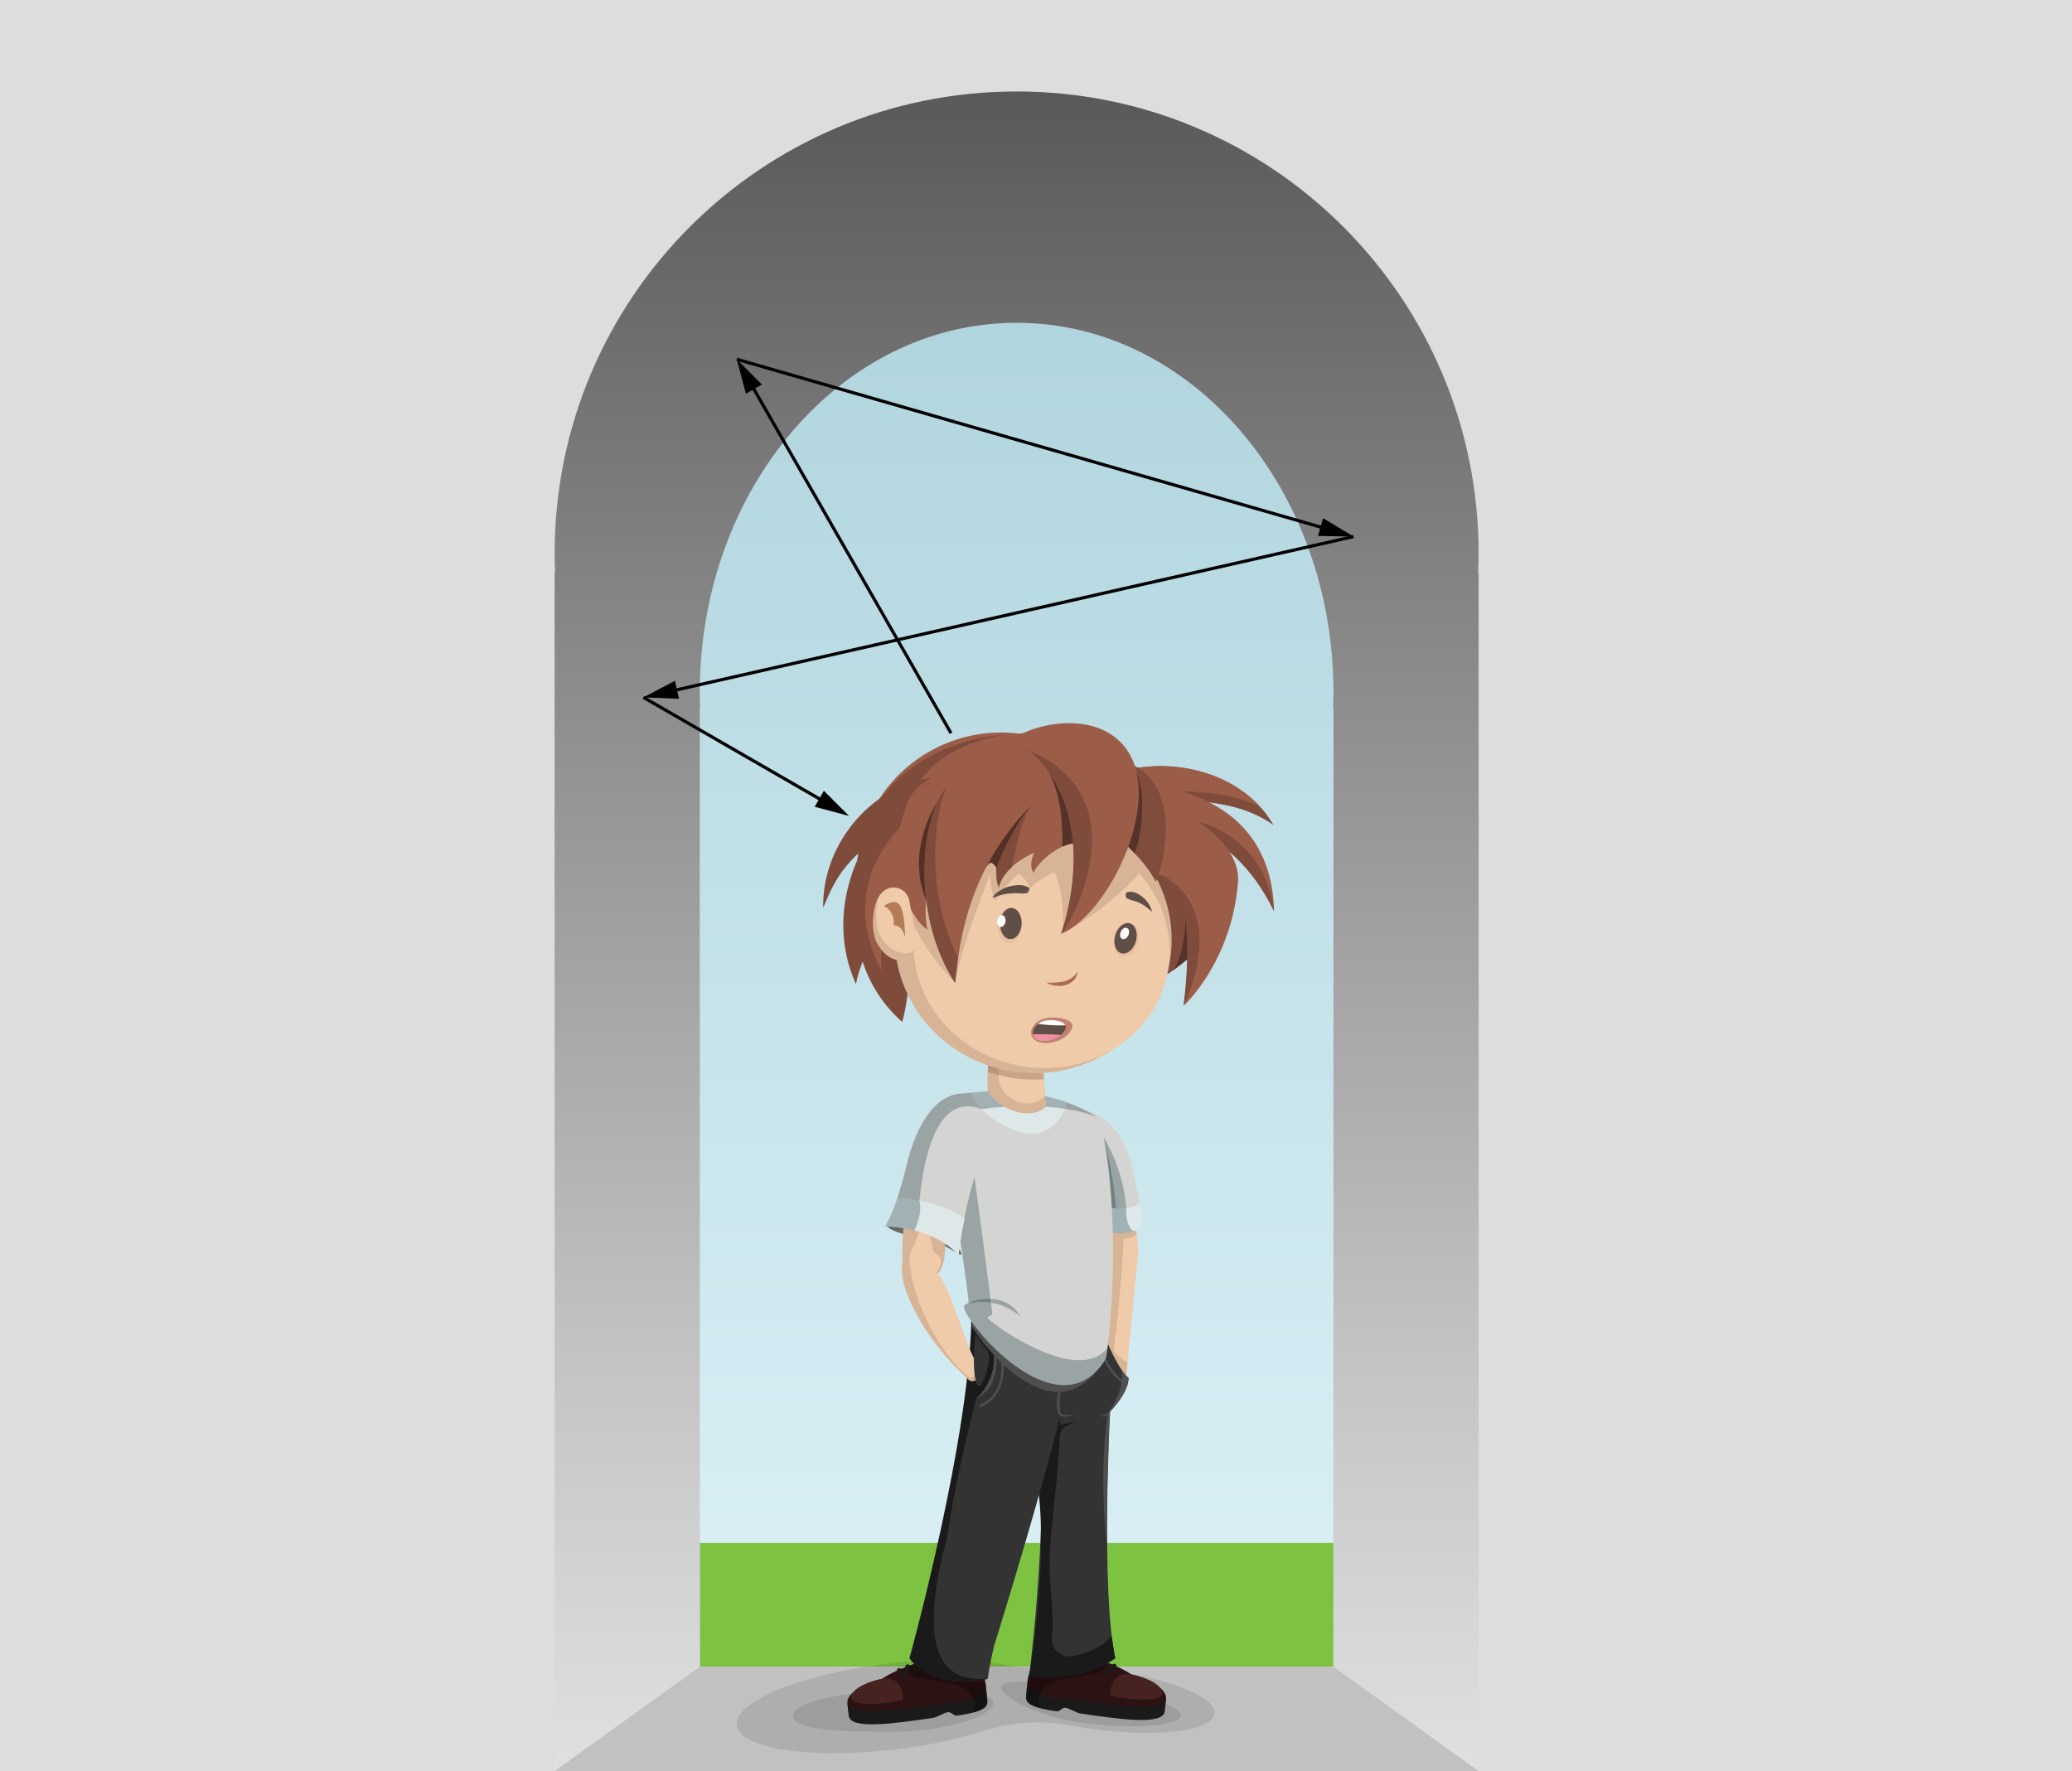 <svg xmlns="http://www.w3.org/2000/svg" xmlns:xlink="http://www.w3.org/1999/xlink" width="1307.19" height="1117.44" viewBox="0 0 1307.19 1117.44">
  <rect x="0" y="0" width="1307.19" height="1117.44" fill="#808080" stroke="none"/>
  <defs>
    <style>
      .cls-1 {
        fill: url(#linear-gradient);
      }

      .cls-2 {
        fill: #7ec242;
      }

      .cls-3 {
        fill: #ddd;
      }

      .cls-4 {
        fill: url(#linear-gradient-2);
      }

      .cls-5 {
        fill: #c1c1c1;
      }

      .cls-13, .cls-6 {
        fill: #020202;
      }

      .cls-10, .cls-11, .cls-12, .cls-13, .cls-14, .cls-15, .cls-16, .cls-17, .cls-19, .cls-20, .cls-21, .cls-22, .cls-23, .cls-24, .cls-25, .cls-28, .cls-29, .cls-30, .cls-31, .cls-32, .cls-33, .cls-37, .cls-38, .cls-39, .cls-6, .cls-7, .cls-8, .cls-9 {
        fill-rule: evenodd;
      }

      .cls-6 {
        opacity: 0.1;
      }

      .cls-12, .cls-13, .cls-21, .cls-23, .cls-34, .cls-6 {
        isolation: isolate;
      }

      .cls-7 {
        fill: #676868;
      }

      .cls-8 {
        fill: #a9a7a6;
      }

      .cls-9 {
        fill: #2c1212;
      }

      .cls-10 {
        fill: #1a1a1a;
      }

      .cls-11 {
        fill: #462220;
      }

      .cls-12 {
        fill: #37454b;
        opacity: 0.08;
      }

      .cls-13 {
        opacity: 0.29;
      }

      .cls-14, .cls-27 {
        fill: #efcbaa;
      }

      .cls-15, .cls-26 {
        fill: #d8b496;
      }

      .cls-16 {
        fill: #333;
      }

      .cls-17 {
        fill: #4f4f4f;
      }

      .cls-18, .cls-40 {
        fill: none;
      }

      .cls-18 {
        stroke: #4f4f4f;
        stroke-miterlimit: 22.93;
        stroke-width: 1.5px;
      }

      .cls-19 {
        fill: #d4d5d2;
      }

      .cls-20 {
        fill: #dee9eb;
      }

      .cls-21 {
        fill: #1c3840;
      }

      .cls-21, .cls-23 {
        opacity: 0.31;
      }

      .cls-22 {
        fill: #dfe8e8;
      }

      .cls-23 {
        fill: #7e4a3a;
      }

      .cls-24 {
        fill: #7f4c3b;
      }

      .cls-25 {
        fill: #9b5d48;
      }

      .cls-28 {
        fill: #5f4e46;
      }

      .cls-29 {
        fill: #55322a;
      }

      .cls-30 {
        fill: #804d3c;
      }

      .cls-31 {
        fill: #b17c57;
      }

      .cls-32 {
        fill: #533127;
      }

      .cls-33 {
        fill: #aa6d51;
      }

      .cls-34 {
        fill: #dd9d81;
        opacity: 0.25;
      }

      .cls-35 {
        fill: #604f47;
      }

      .cls-36, .cls-39 {
        fill: #fff;
      }

      .cls-37 {
        fill: #c38270;
      }

      .cls-38 {
        fill: #ed91a1;
      }

      .cls-40 {
        stroke: #000;
        stroke-miterlimit: 10;
        stroke-width: 2px;
      }
    </style>
    <linearGradient id="linear-gradient" x1="633.22" y1="168.34" x2="633.22" y2="1090.28" gradientUnits="userSpaceOnUse">
      <stop offset="0" stop-color="#afd4dd"/>
      <stop offset="0.61" stop-color="#cbe6ed"/>
      <stop offset="1" stop-color="#dff2f8"/>
    </linearGradient>
    <linearGradient id="linear-gradient-2" x1="641.37" y1="57.72" x2="641.37" y2="1117.44" gradientUnits="userSpaceOnUse">
      <stop offset="0" stop-color="#595959"/>
      <stop offset="0.24" stop-color="#7c7c7c"/>
      <stop offset="0.76" stop-color="#c4c4c4"/>
      <stop offset="1" stop-color="#e0e0e0"/>
    </linearGradient>
  </defs>
  <title>echo in arch</title>
  <g id="Layer_2" data-name="Layer 2">
    <g id="Layer_1-2" data-name="Layer 1">
      <g>
        <rect class="cls-1" x="333.6" y="168.34" width="599.24" height="921.93"/>
        <rect class="cls-2" x="272.23" y="973.53" width="779.32" height="85.12"/>
        <path class="cls-3" d="M0,0V1117.44H1307.19V0ZM441.49,1051.6V446.72h.19c-.11-3.28-.19-6.53-.19-9.81,0-128.82,89.46-233.24,199.86-233.24s199.9,104.42,199.9,233.24c0,3.28-.12,6.53-.23,9.81h.23V1051.6Z"/>
        <path class="cls-4" d="M932.84,349.21c0-161-130.5-291.49-291.49-291.49S349.9,188.22,349.9,349.21c0,4.08.11,8.16.3,12.25h-.3v756H932.84v-756h-.3C932.69,357.37,932.84,353.29,932.84,349.21ZM441.49,1051.6V446.72h.19c-.11-3.28-.19-6.53-.19-9.81,0-128.82,89.46-233.24,199.86-233.24s199.9,104.42,199.9,233.24c0,3.28-.12,6.53-.23,9.81h.23V1051.6Z"/>
        <polygon class="cls-5" points="932.84 1117.44 349.9 1117.44 441.49 1051.6 841.25 1051.6 932.84 1117.44"/>
      </g>
      <path class="cls-6" d="M559.31,1049.79c30.18-3.62,57.61-3,76.08.84a75.49,75.49,0,0,0,15,1.5c1.82,0,3.67-.07,5.48-.2,4.09-.23,8.29-.34,12.41-.34a226.18,226.18,0,0,1,29.19,1.93c39.09,4.85,69.85,17.25,68.7,27.72s-33.77,15-72.86,10.19c-6-.75-11.82-1.68-17.35-2.73a114.92,114.92,0,0,0-20.93-2,113.61,113.61,0,0,0-35,5.55,304.8,304.8,0,0,1-55,11.47c-53.73,6.44-98.57-.41-100.15-15.31S505.58,1056.27,559.31,1049.79Z"/>
      <path class="cls-6" d="M500.35,1082.7c0,8.38,26.75,10,61.2,10s65.14-9.83,65.14-18.23-29.61-7-64-7S500.35,1074.27,500.35,1082.7Z"/>
      <path class="cls-6" d="M744.89,1082.45c-.65,6.17-26.36,8.52-57.42,5.24s-56.58-17.17-55.94-23.32,27.23-2.31,58.29,1S745.54,1076.27,744.89,1082.45Z"/>
      <path class="cls-7" d="M606.46,791.27c-.4,2.17-9.1-6.82-22.64-9.32s-24.15-6.3-23.79-8.43,11.69-1.91,25.21.6S606.87,789.11,606.46,791.27Z"/>
      <path class="cls-8" d="M534.57,1074.16c-.81-8.22,35-12.68,61.19-15.89s25.77.51,26.21,5,1.53,8.12-24.63,11.39S535.54,1084.22,534.57,1074.16Z"/>
      <path class="cls-9" d="M556.37,1059.27s38.83-10.75,39.66-10.9,18.91-1,18.91-1l4.8,19.11-2.16,3.92-45.6,12-9.75-5.28Z"/>
      <path class="cls-9" d="M605.54,1065.41c-2.36,4.41-21.08,5.87-35.45,6.71-13.23.71-25.15-1.06-16.08-10.76,7.12-7.61,41-19.52,53.82-15.79a30.14,30.14,0,0,1,3,1c.64-.12,1.31-.2,2-.29,4.11-.51,8.59,10.88,9.3,18.22s-10.1,8.83-14.1,9.34c-2.35.3-2.37-3.72-2.1-8.58Z"/>
      <path class="cls-9" d="M571.94,1082.38c.65,6.84-16.19,2-26.17,3.26s-10.51-4.31-11.17-11.15,13.7-14.25,23.68-15.49S571.28,1075.52,571.94,1082.38Z"/>
      <path class="cls-10" d="M622,1063.19h0c.44,4.54,1.53,8.12-24.63,11.39s-61.84,9.64-62.79-.49l.84,8.38h0c1,9,28.44,5,53.06,1.42,2.87-.42,6.94-3.3,9.66-3.64,1.9-.24,3.67,2.45,5.3,2.23,20.73-2.84,19.81-6.72,19.4-10.89h0Z"/>
      <path class="cls-11" d="M570.09,1072.09c-1.94,1.92-41.45,7.55-31.6-4.61,3.7-4.58,13.75-7.73,19.8-8.48C566.87,1057.93,569.76,1066.88,570.09,1072.09Z"/>
      <path class="cls-10" d="M566.43,1054.8a9.66,9.66,0,0,1,4.19,3.26c.91,1.32,3.09.07,2.17-1.27a12,12,0,0,0-5-4.19c-1.47-.66-2.74,1.51-1.27,2.17Z"/>
      <path class="cls-10" d="M571.76,1052.44a9.66,9.66,0,0,1,4.19,3.26c.91,1.32,3.09.07,2.17-1.27a12,12,0,0,0-5-4.19c-1.47-.66-2.74,1.51-1.27,2.17Z"/>
      <path class="cls-12" d="M703.39,1053.05c-12.44-5.28-27-9.32-34.37-7.66a25.63,25.63,0,0,0-3,.84c-.63-.15-1.28-.29-2-.41-3.47-.66-6.93,6.55-8.24,13.25a8.67,8.67,0,0,0-.55,3.06v.1h0l-.58,8.38h0c-.22,3.11-.69,5.76,7.63,8.75,1.48-4-2.35-5.76,1.22-9.13,7.61-7.12,25.88-14.56,39.89-17.18Zm-95.77,15.22a3.55,3.55,0,0,1-.06.8,4,4,0,0,1,.06-.84Z"/>
      <path class="cls-13" d="M574.81,1050.52c11.82-5.28,26.55-5.78,33.54-4.12a24.45,24.45,0,0,1,2.89.84c.6-.15,1.22-.29,1.86-.41,3.29-.66,6.58,6.55,7.83,13.25a9.64,9.64,0,0,1,.52,3.06v.1h0l.55,8.38h0c.21,3.11.65,5.76-7.25,8.75-1.41-4,2.23-5.76-1.17-9.13-7.45-16.63-48.7-6.29-38.77-20.72Zm46.68,12.77a3.57,3.57,0,0,0,0,.8,5.93,5.93,0,0,0-.06-.84Z"/>
      <path class="cls-14" d="M713.71,767.44l2.22,7.14a47.34,47.34,0,0,1,2.1,13.94c0,1.5-.07,3-.22,4.5l-7.47,77.24-24-15.09,8.38-87.75Z"/>
      <path class="cls-15" d="M706.27,855.92c-9.72-8.38-12.7-20.81-6.71-27.8,3.47-4-4.89-60.66-4.89-60.66l-8.36,87.74,24,15.09,1-10.76a31.84,31.84,0,0,1-5.13-3.62Z"/>
      <path class="cls-15" d="M705.08,766.64l2,7.22a47.49,47.49,0,0,1,1.64,12.32,49.53,49.53,0,0,1-.41,6.2c-.27,2-4.27,69.32-10.26,76.91-4.39,5.57-23.47-15.93-23.47-15.93L686.13,766Z"/>
      <path class="cls-15" d="M715.66,773.09,713.44,766H710a40.6,40.6,0,0,1-11.12,0h-4.41l-1.21,12.67a6.88,6.88,0,0,0,3.7,2.42c9.66,1.75,16.83.49,20.12-2.4a50,50,0,0,0-1.39-5.55Z"/>
      <path class="cls-8" d="M735.67,1071.41c.79-8.22-35-12.68-61.2-15.93s-25.77.51-26.21,5-1.53,8.12,24.63,11.38S734.7,1081.52,735.67,1071.41Z"/>
      <path class="cls-9" d="M713.87,1056.52s-38.83-10.78-39.66-10.9-18.91-1-18.91-1l-4.8,19.11,2.16,3.92,45.6,12,9.75-5.28Z"/>
      <path class="cls-9" d="M664.7,1062.67c2.36,4.41,21.08,5.87,35.45,6.71,13.23.71,25.15-1.06,16.08-10.76-7.12-7.61-41-19.52-53.82-15.79a28.51,28.51,0,0,0-3,1c-.64-.12-1.31-.2-2-.29-4.11-.51-8.59,10.88-9.3,18.22s10.08,8.83,14.15,9.34c2.35.3,2.37-3.72,2.1-8.58Z"/>
      <path class="cls-9" d="M698.3,1079.64c-.65,6.84,16.19,2,26.17,3.26s10.51-4.31,11.17-11.15-13.7-14.26-23.68-15.48S699,1072.79,698.3,1079.64Z"/>
      <path class="cls-10" d="M648.24,1060.45h0c-.44,4.54-1.53,8.12,24.63,11.38s61.84,9.64,62.79-.49l-.84,8.38h0c-1,9-28.44,5-53.06,1.42-2.87-.42-6.94-3.3-9.66-3.64-1.9-.24-3.67,2.45-5.3,2.23-20.73-2.84-19.81-6.72-19.4-10.89h0Z"/>
      <path class="cls-11" d="M700.15,1069.35c1.94,1.92,41.45,7.55,31.6-4.61-3.7-4.58-13.75-7.73-19.8-8.48C703.37,1055.19,700.51,1064.13,700.15,1069.35Z"/>
      <path class="cls-10" d="M703.76,1052.05a9.54,9.54,0,0,0-4.19,3.26c-.91,1.32-3.09.07-2.17-1.27a11.93,11.93,0,0,1,5-4.19c1.47-.66,2.74,1.51,1.27,2.17Z"/>
      <path class="cls-10" d="M698.5,1049.7a9.54,9.54,0,0,0-4.19,3.26c-.91,1.32-3.09.07-2.17-1.27a11.93,11.93,0,0,1,5-4.19c1.47-.66,2.74,1.51,1.27,2.17Z"/>
      <path class="cls-13" d="M695.43,1047.75c-11.82-5.28-26.55-5.78-33.53-4.12a23.28,23.28,0,0,0-2.87.89c-.6-.15-1.22-.29-1.86-.41-3.29-.66-6.58,6.55-7.83,13.25a8.87,8.87,0,0,0-.52,3.06v.1h0l-.55,8.38h0c-.21,3.11-.65,5.76,7.25,8.75,1.41-4-2.23-5.76,1.17-9.13,7.45-16.63,48.7-6.29,38.77-20.72Zm-46.67,12.77a5.34,5.34,0,0,1,0,.8,4,4,0,0,1,.06-.84Z"/>
      <path class="cls-16" d="M697,843.27s8.24,20.82,15,26.13c0,9.5-11.69,21.25-11.69,21.25s-5.92,112.87,3.3,155.62c-24.59,17-54.22,10.62-54.22,10.62S667.89,906.52,646.82,897C641,865.52,697,843.27,697,843.27Z"/>
      <path class="cls-17" d="M698.81,891.67a339.3,339.3,0,0,0-.47,82.49c-.33-42.1,1.84-83.41,1.84-83.41S711.92,879,711.87,869.5a23.83,23.83,0,0,1-4.6-5.46C710.76,876,698.81,891.67,698.81,891.67Z"/>
      <path class="cls-10" d="M701.33,1032.27c-6.77,8-16.27,10.53-23.52,12.48a11.27,11.27,0,0,1-14.12-12.32c1.89-15-2.81-34.37-1-58.31,1.84-23.67,5.24-49.2,5.87-67.74a7.68,7.68,0,0,1,4.62-6.87,20,20,0,0,0,5-3.13,26.7,26.7,0,0,1-9.49,2.34c-.16-10.06-1.6-17-5.36-18.7-1.37-7.34.62-14.18,4.46-20.34-12.52,9.4-33.47,23.42-30.68,38.42,35.4,23.47,12.26,158.73,12.26,158.73s29.61,6.44,54.21-10.56C703,1043.72,701.76,1035.27,701.33,1032.27Z"/>
      <path class="cls-16" d="M616.12,826.39c.37,77.22-39.09,219.88-39.09,219.88s9.36,20.62,46.11,13a200.86,200.86,0,0,1,4.19-21.35s48-153.7,50.3-188.36S627.76,814.76,616.12,826.39Z"/>
      <path class="cls-10" d="M615.89,882.17c12-7.47,13.67-21.09,8.2-42.89-2.77,1.08-9.66-14.43-11.21-12.88.37,77.22-39.12,219.87-39.12,219.87s12.58,20.62,49.37,13c-11.44-.1-51.31,5.47-25.6-89.23C600.76,947.11,606.67,918.27,615.89,882.17Z"/>
      <path class="cls-17" d="M697.76,856.14c-32.83,59-86-18.54-84.54-19.7C611.38,817.52,709.76,808,697.76,856.14Z"/>
      <path class="cls-17" d="M669.82,871.08l-.84,7.55c-.24,2.52-.49,5-.5,7.45v.54a20,20,0,0,0,.24,3.09,6.59,6.59,0,0,0,.46,1.63,2.88,2.88,0,0,0,.39.65.63.63,0,0,0,.19.21c0,.07.18.1.28.16a10.47,10.47,0,0,0,2.9.41h.61c1.25,0,2.52-.08,3.78-.16a22.85,22.85,0,0,1-3.71,1,9.63,9.63,0,0,1-4,0,2.31,2.31,0,0,1-.58-.25,1.74,1.74,0,0,1-.51-.42,4.15,4.15,0,0,1-.65-.92,8.06,8.06,0,0,1-.7-2,19.67,19.67,0,0,1-.42-3.75v-.22a39.25,39.25,0,0,1,.89-7.64,43.54,43.54,0,0,1,2.13-7.35Z"/>
      <path class="cls-15" d="M584.69,804.46c-9.75,2.42-15.48-4.92-13.7-11.74,0,0-1.24-36,5.63-40,4.89-2.86,19.57.58,21.9,5.74,1.9,4.19-4.7,17.92-4.7,17.92C595,789.69,592.37,801.43,584.69,804.46Z"/>
      <g>
        <path class="cls-15" d="M585.35,808.45c-11.37,2.36-18-4.79-16-11.4,0,0-1.44-35,6.54-38.89,5.7-2.81,22.83.56,25.54,5.6,2.21,4.11-5.48,17.43-5.48,17.43C597.35,794.09,594.32,805.52,585.35,808.45Z"/>
        <path class="cls-15" d="M573.37,792.94c-3.18,20.43,15,1,16.63,10a10,10,0,0,1,2.53,3.94C596.7,819,604.68,843.36,614.79,859c2.2,3.42,4.13,8.14,1.54,11.21-.87,1-3.82,1.24-4.57.78C577.13,840.4,560.34,797.36,573.37,792.94Z"/>
        <path class="cls-14" d="M588.87,800.9c10.81,7.6,18.42,45.69,28.5,61.34,2.21,3.42-.53,10.57-4,8.13C579.24,846,559.87,769.19,588.87,800.9Z"/>
        <path class="cls-15" d="M617.63,862.62a7.18,7.18,0,0,1-1.16,7.73h0c-.87,1-3.82,1.23-4.57.77l-1.33-1.18A9.12,9.12,0,0,0,617.63,862.62Z"/>
        <path class="cls-14" d="M584.2,804.6c2.18,0,3.27.57,5.23-.94,2-1.22,3.09-3.09,3.93-6.22A5.86,5.86,0,0,0,590.7,791c-4-2.43-10-5.26-14.9-4.34-3,6.25-2.58,13.45.31,16.09C578.29,804.75,581.67,804.6,584.2,804.6Z"/>
      </g>
      <path class="cls-14" d="M583.69,800.52c-2.16,0-5,.17-6.93-1.89-3.71-4,1.44-20.69,5.87-24.71,3.15-2.86,9.22,23,5.56,25.65C586.49,801.08,585.56,800.52,583.69,800.52Z"/>
      <path class="cls-18" d="M711.17,873.86a38.28,38.28,0,0,1-17.19-38"/>
      <path class="cls-19" d="M672.49,696.94s11.74,76.44,25.57,78.9,18-11.13,20.75-16.83a199.68,199.68,0,0,0-8.24-34,39.17,39.17,0,0,0-23.32-23.74C680,698.56,672.89,696,672.49,696Z"/>
      <path class="cls-20" d="M718.76,759c-3.14,3.24-10.76,4.51-21.63,2.65-10.1-1.72-19.1-38.73-23.76-61.89,2.26,14,12.87,75.23,25.15,77.46,13.83,2.52,22.58-1.18,22-6.92C720.15,766.27,719.37,762.69,718.76,759Z"/>
      <path class="cls-21" d="M697.22,761.66a60.17,60.17,0,0,0,6.84.79c-1.21-20-7.6-44.74-7.6-44.74l-13.9,18.68C686.76,749.85,691.83,760.75,697.22,761.66Z"/>
      <path class="cls-21" d="M681.19,738.16c4.63,19.2,10.86,37.84,17.61,39.07,3.35.61,9.62,1.81,16.57-.5-2.52-.59-5.27-6.2-4.81-14.43a105.25,105.25,0,0,0-14.17-44.59Z"/>
      <path class="cls-19" d="M693.76,706c6.61,24,12.58,81.79,4.54,147.91a12.25,12.25,0,0,1-1.92,5.32c-30.52,45.15-90.26-27.67-88.1-35.21.29-1,1.45-.93,2.93-2.1-1.89-18.86-4.82-32.49-8.17-53-2.41-8.27-17.87-61.29,1.89-78.39C618.51,687.52,665.46,686.27,693.76,706Z"/>
      <path class="cls-21" d="M623.08,831.44c.29-1,1.45-.93,2.93-2.1C624.64,815.59,613,727.9,610.72,715c-.43,2.86-7.64,27.39-7.82,29.34-4-4.31,7.7,67.84,8.19,77.55-1.48,1.17-2.65,1.11-2.93,2.1-1.43,5,24.41,38.78,50.89,47.72l-.08-.06c13.41,4.59,27.09,2.81,37.38-12.42a12.27,12.27,0,0,0,2-5.32c.14-1.2.29-2.4.43-3.6C679.46,875.27,622.6,833.05,623.08,831.44Z"/>
      <path class="cls-19" d="M612.66,690.52S584.3,680,570.76,739.09c-6.6,26-11.32,33.82-11.32,33.82s28.09,0,45.27,18.63c1.26-13.14,8.53-51.14,13-53.66,6.29-3.81,9.64-23.47,9.64-23.47Z"/>
      <path class="cls-22" d="M566,755.85c-4.1,13.1-7.71,18-7.71,18s29.34-.56,46.52,18.07c.49-5.16,1.91-14.14,3.72-23.32C593,758.27,574.51,756.22,566,755.85Z"/>
      <path class="cls-22" d="M612.89,689.34c.84,8.79,21.71,26.07,38.94,26.07,10.52,0,19.22-10.9,21.58-19.43C660,689.41,627.2,686.75,612.89,689.34Z"/>
      <path class="cls-21" d="M619.33,699.77c13.57-1.94,47.91-4.61,72.84,5C662,685.68,625.1,687.52,608.61,689.9c-8.47-.31-27.51,4.06-37.59,49.28-6.6,26-12.72,34.74-12.72,34.74a76.32,76.32,0,0,1,18.53,2.46c1.44-3.5,5.16-11.28,3.14-18.86C580.94,754.07,584.5,686.2,619.33,699.77Z"/>
      <path class="cls-15" d="M623.7,663.35c-.37,8-1,17.89-.55,25.44,7.4,10.83,24.75,18,35.21,10.72a3.46,3.46,0,0,0,1.46-2.8v-.33c-1.37-14.25-2.31-27.76-1.5-33.38C647.91,653.41,631.18,652.8,623.7,663.35Z"/>
      <path class="cls-14" d="M634.67,657.8c-.18,5.76-4.8,11.8-4.82,17.91,0,6.93,1.58,12.79,7.24,16.77,11.18,8.17,22.48,1,22.17-2.35-.93-14.25-1.58-27-1-32.7C651.11,647.87,639.76,647.27,634.67,657.8Z"/>
      <path class="cls-23" d="M623.7,663.35c-.18,4-.43,8.5-.57,12.91a89.44,89.44,0,0,0,29.1,4.87h.11c2.08,0,4.14-.07,6.2-.22-.53-7.87-.7-14.43-.2-17.92C647.91,653.41,631.18,652.8,623.7,663.35Z"/>
      <path class="cls-24" d="M775.61,554.52c-5,47.83-54.45,81.88-110.52,76.06s-97.5-49.34-92.53-97.16,37.47-75.9,93.58-70.08c19.54,2,36.75,14.42,54.08,23.26,14.34,7.31,29.58,10.14,38.92,21C770.88,521.19,777.41,537.19,775.61,554.52Z"/>
      <path class="cls-24" d="M697.76,490.39c31.86-14.76,84.11-7,105.7,30.18-12.26-8.61-30.59-16.42-69.7-15.46C724,505.27,689.1,494.42,697.76,490.39Z"/>
      <path class="cls-25" d="M717.21,494.93s84.86-.55,86.55,80c-28.5-58.81-77.13-57.85-77.13-57.85Z"/>
      <path class="cls-24" d="M735.1,514.81,726.65,517s48.63-.95,77.13,57.85C795.36,514.2,735.1,514.81,735.1,514.81Z"/>
      <path class="cls-25" d="M737.33,507.93s46.11,19.49,43.7,48.94c-4.13,50.3-34.18,77.6-34.18,77.6s11.79-80.9-17.23-82.76c1.92-14.12-11.89-23.22-11.89-23.22Z"/>
      <path class="cls-24" d="M540,575.32s-4.13,40.11,29.22,69.47c5.93-20.26,9.1-80.08,9.1-80.08Z"/>
      <path class="cls-25" d="M722,567c-8.3,49.78-53.48,15.09-103.26,6.8s-85.31,12.93-77-36.89a91.38,91.38,0,0,1,181.23,16.56,95.24,95.24,0,0,1-1,13.49Z"/>
      <path class="cls-24" d="M563.76,556.52c1.38-54.62,18.58-82.81,68.45-92.8-46.11,4.19-83.84,32.95-90.54,73.25-8.3,49.78,33.85,98.28,94.13,108.34q5.43.91,10.82,1.36C599.25,634.09,558.76,604.44,563.76,556.52Z"/>
      <ellipse class="cls-26" cx="651.81" cy="592.14" rx="84.92" ry="87.44" transform="translate(-36.74 1141.12) rotate(-80.82)"/>
      <ellipse class="cls-27" cx="657.19" cy="598.5" rx="75.22" ry="80.9" transform="translate(-41.19 1148.38) rotate(-80.54)"/>
      <path class="cls-15" d="M577.4,585.21s5.69,14.3,25.15,35c4-23.84,22-68,22-68a53.86,53.86,0,0,0,3.3,16.5c3.91-7.44,14.91-17.9,14.91-17.9s5.44,4.73,7.26,10c2.3-4.54,15.2-10.54,15.2-10.54s6.45,9.91,5.17,38.48C701.2,572.31,718.67,551,718.67,551s11.86,9,19.62,37.91c-1.42-22.45-16.64-43.66-16.64-43.66l-47.65-31-78.42,10L577,557Z"/>
      <path class="cls-28" d="M649.25,561.91c.29-1.46,0-1.86-.24-1.94s-.55-.29-.84-.41a14.93,14.93,0,0,0-1.68-.65,12.25,12.25,0,0,0-3.35-.46h-.21a24.78,24.78,0,0,0-6.9,1.07,21.47,21.47,0,0,0-5.79,2.78,17.51,17.51,0,0,0-2.33,1.87,18.12,18.12,0,0,0-1.87,2.15m0,.1h.08c1-.31,2-.68,2.9-1,.49-.14,1-.28,1.43-.43a9.7,9.7,0,0,1,1.43-.38c.49-.1.94-.23,1.4-.34l1.43-.24a12.93,12.93,0,0,1,1.41-.2c.48,0,.92-.14,1.4-.15.91-.07,1.84-.11,2.76-.11a23.16,23.16,0,0,1,2.76.11h2.72c.45,0,.93-.08,1.4-.11l.71-.07c.23,0,.49-.22,1.27-1.53h0l.07-.11Z"/>
      <path class="cls-25" d="M682.43,532.21c-11.7-2.52-27.52,11.31-30.4,18.44-3.45-4.82.41-12.68.41-12.68s-19.16,7.86-22.33,21.8c-3.17-6.48.06-14.61-3.31-15.85-6.76-.28-14.89,23-14.89,23l15.87-64.54,15.85-18.6,48.5,4.74S690.33,523.6,682.43,532.21Z"/>
      <path class="cls-24" d="M629,498.58l-1.17,3.84L612,566.93s8.13-23.29,14.89-23c3.35,1.23.13,9.37,3.31,15.85,1.15-5,4.4-9.29,8.08-12.66,4.19-16,3.92-26.87,15.29-44C649.66,498.27,640.51,496.59,629,498.58Z"/>
      <path class="cls-24" d="M545,534.52s-25.5,40.8-5,86.47c2.52-15.25,15.43-37.86,23.4-54.87-.13-6.46,3.59-19.54,7.55-23.77-.75-1.06-6.35,2.65-6.35,2.65Z"/>
      <path class="cls-29" d="M740.7,611.87c2.92-2.57,10.95-8.28,13.53-11.16.06-17.51-3-28.74-8.11-31.62C748.46,573.52,749.51,595.44,740.7,611.87Z"/>
      <path class="cls-24" d="M588.15,490.64c-34.91,3.79-69.47,39.13-68.83,82.07,6.09-13.71,11.57-31.59,45.59-51C573.36,516.94,566.49,501.38,588.15,490.64Z"/>
      <path class="cls-29" d="M682.53,532.89c2.66-2.89-2.82-8.6-.58-15.23A54.28,54.28,0,0,0,667,486.74l-7-2.31c9.4,15.17,10.37,34,10.25,49.73C671.55,533.46,679.08,530.58,682.53,532.89Z"/>
      <path class="cls-24" d="M736.28,554c20.12,13.41,10.36,80.48,10.36,80.48S775.28,579.17,736.28,554Z"/>
      <path class="cls-25" d="M594.2,500.91s-75,39.8-38.19,111.5c-2.82-65.29,40.41-87.53,40.41-87.53Z"/>
      <path class="cls-25" d="M700.39,489.27c7.59,4.63,27.38,10.14,34.31,10,30.32-.74,48.15,3.79,60.36,9.87C771.1,482.78,728.76,477.62,700.39,489.27Z"/>
      <path class="cls-30" d="M686.23,517.36c14.57,6.29,33.39,21.11,43,39,8.2-19.74,15.64-72.1-27.88-77.38-21.45-7.06-10.83-10-13.85,5.34C707.76,490.37,676.86,503.52,686.23,517.36Z"/>
      <path class="cls-29" d="M701.36,479c-21.45-7.06-10.83-10-13.85,5.34,20.29,6-10.65,19.22-1.27,33A88,88,0,0,1,716,538.52c5.19-15.59,6.56-39,1.19-50.34C712.46,482.33,710,481.82,701.36,479Z"/>
      <path class="cls-25" d="M638.92,466c15.61-9.71,43.68-14.92,62.44-2.35,40.52,27.16.34,112.68-32,125.56C674,576.43,695.84,501.86,638.92,466Z"/>
      <path class="cls-25" d="M588.27,551.9c-.55-21-11.61-25.08-17.35-19.81-12.41,11.38,3.35,48.63,14.34,54.49C583.32,581,583,564.32,588.27,551.9Z"/>
      <path class="cls-24" d="M648.89,473.35c44.24,37.79,24.87,103.92,20.48,115.92C674.24,585.32,721.41,504,648.89,473.35Z"/>
      <path class="cls-14" d="M577.87,591.52l-4.19-23.11a10.05,10.05,0,0,0-16.53-5.94c-7,5.87-8,24.31-3.49,31.77s9.42,10.31,16.59,10.64c5,.23,6.88-5.44,7.55-8.9a12.33,12.33,0,0,0,.07-4.45Z"/>
      <path class="cls-31" d="M557.5,571.7s6.94-5.43,10.26-.43S571,591.68,571,591.68s-1.07-8-7.13-7.81C564.38,573.75,557.5,571.7,557.5,571.7Z"/>
      <path class="cls-15" d="M572,601.44c-7.18-.29-12.11-3.22-16.55-10.9-3.14-5.41-3.52-16.49-1-24.69-4.59,7.95-4.84,22.92-1,29.49,4.44,7.66,9.37,10.6,16.55,10.9,4.36.18,6.38-4.26,7.29-7.77a5.9,5.9,0,0,1-5.1,3h-.16Z"/>
      <path class="cls-32" d="M613.55,563.52c-.19.76-.3,1.22-.3,1.22Z"/>
      <path class="cls-32" d="M650.43,508.17c-4.28-4.72-6.37-14.68-18-11.88l-3.35,3.89-15.51,63.34c1.13-4.44,5.44-19.63,11.21-19.39a7.09,7.09,0,0,1,4,3.88C630.68,539.12,644.69,514.05,650.43,508.17Z"/>
      <path class="cls-32" d="M590.1,568.75c-4.19-25.81-1.58-51.21,4.93-68.44-8.62,11.35-24.94,42.85-7.71,73.9Z"/>
      <path class="cls-25" d="M656.22,502.52c-41.83,39.35-50.46,83.39-53.66,117.7-28.38-43.83-21.7-106.91-4.19-125.22C598.4,495,649.89,489.35,656.22,502.52Z"/>
      <path class="cls-24" d="M597,496.58c-16.43,20.16-22,81,5.62,123.6.47-5.08,1.06-10.37,1.86-15.83C586.17,567.67,587.11,522.72,597,496.58Z"/>
      <path class="cls-33" d="M660.33,620.06c2,0,3.84,0,5.68-.13a29,29,0,0,0,5.32-.77,14.69,14.69,0,0,0,4.71-2.11,17.46,17.46,0,0,0,3.86-3.91,9.48,9.48,0,0,1-2.56,5.41A11.44,11.44,0,0,1,672,621.6a15.91,15.91,0,0,1-3.82.46,16.3,16.3,0,0,1-2.21-.15,15.39,15.39,0,0,1-5.61-1.84Z"/>
      <path class="cls-28" d="M710.18,564.79c.18-1.48.48-1.79.71-1.79a5.11,5.11,0,0,0,.75-.18,10.62,10.62,0,0,1,1.49-.17h0a8.31,8.31,0,0,1,2.83.5,17.87,17.87,0,0,1,10,9.5,21.9,21.9,0,0,1,.84,2.52h0a.08.08,0,0,1-.07.07h0c-.7-.57-1.32-1.17-2-1.72-.34-.27-.68-.52-1-.79a7.9,7.9,0,0,0-1-.75c-.34-.23-.66-.48-1-.7l-1-.61a11.13,11.13,0,0,0-1-.57c-.35-.17-.67-.39-1-.52a22.42,22.42,0,0,0-4.27-1.46,14,14,0,0,1-2.1-.71c-.34-.13-.7-.33-1.06-.48l-.54-.25c-.19,0-.32-.34-.57-1.8h0a.17.17,0,0,1,0-.1Z"/>
      <ellipse class="cls-34" cx="710.53" cy="592.91" rx="11.11" ry="7.69" transform="translate(-54.36 1113.82) rotate(-74.1)"/>
      <ellipse class="cls-35" cx="710.09" cy="592.02" rx="9.82" ry="6.8" transform="translate(-52.08 1115.28) rotate(-74.29)"/>
      <ellipse class="cls-36" cx="709.5" cy="588.93" rx="3.78" ry="2.62" transform="translate(-114.01 1003.75) rotate(-66.43)"/>
      <ellipse class="cls-34" cx="636.81" cy="583.9" rx="11.11" ry="7.69" transform="translate(22.28 1191.21) rotate(-87.18)"/>
      <ellipse class="cls-35" cx="637.72" cy="582.7" rx="9.85" ry="6.82" transform="translate(24.36 1190.98) rotate(-87.18)"/>
      <ellipse class="cls-36" cx="634.94" cy="580.25" rx="3.78" ry="2.62" transform="matrix(0.18, -0.98, 0.98, 0.18, -51.21, 1098.93)"/>
      <path class="cls-21" d="M613.3,821.09l-2.61,1.68s16.46-6.25,33.34,8.09C633.76,813.52,613.3,821.09,613.3,821.09Z"/>
      <path class="cls-17" d="M628.47,856.44l-1.56-1.68c.07.87.11,1.76.11,2.63a33.2,33.2,0,0,1-11.12,24.77C630.88,875.64,628.47,856.44,628.47,856.44Z"/>
      <path class="cls-17" d="M700.16,892.65c.07-1.32.1-2,.1-2s-1.54,1.4-6.3,2.93C696.7,893.81,698.82,893.52,700.16,892.65Z"/>
      <path class="cls-18" d="M617.93,887.06s17.12-4,14.25-30.27"/>
      <path class="cls-16" d="M615.3,841.57h0c-1.8,17.68-.78,32.44,2.26,32.86,2,.29,4.45-6,6.35-15.46a10.62,10.62,0,0,0-2.39-9,55.23,55.23,0,0,1-6.21-8.38Z"/>
      <g>
        <path class="cls-37" d="M675.11,651c-3.48,4.91-11.44,8-17.79,6.93s-8.69-5.94-5.21-10.86,10.58-5.82,16.94-4.74S678.62,646.12,675.11,651Z"/>
        <path class="cls-28" d="M671.12,651c-2.88,4.07-9.28,6.71-14.25,5.87S650.16,652,653,648s8.54-4.87,13.56-4S674,646.93,671.12,651Z"/>
        <path class="cls-38" d="M669.27,653c-4.64-.4-10.11-.5-16-.5h-1.68c.32,2.16,2.14,3.85,5.19,4.37A16.21,16.21,0,0,0,669.27,653Z"/>
        <path class="cls-39" d="M654.84,646a104.29,104.29,0,0,0,13.91.94h3.34c-.63-1.52-2.67-2.47-5.6-3C662.46,643.27,658,643.61,654.84,646Z"/>
      </g>
      <g>
        <line class="cls-40" x1="599.97" y1="462.58" x2="473.64" y2="242.07"/>
        <polygon points="480.65 242.62 464.83 226.69 470.57 248.4 480.65 242.62"/>
      </g>
      <g>
        <line class="cls-40" x1="464.83" y1="226.69" x2="836.91" y2="333.64"/>
        <polygon points="831.5 338.13 853.94 338.54 834.71 326.96 831.5 338.13"/>
      </g>
      <g>
        <line class="cls-40" x1="405.94" y1="440" x2="520.3" y2="505.96"/>
        <polygon points="513.97 509.01 535.65 514.81 519.77 498.94 513.97 509.01"/>
      </g>
      <g>
        <line class="cls-40" x1="853.94" y1="338.54" x2="423.22" y2="436.09"/>
        <polygon points="425.8 429.55 405.94 440 428.37 440.88 425.8 429.55"/>
      </g>
    </g>
  </g>
</svg>
